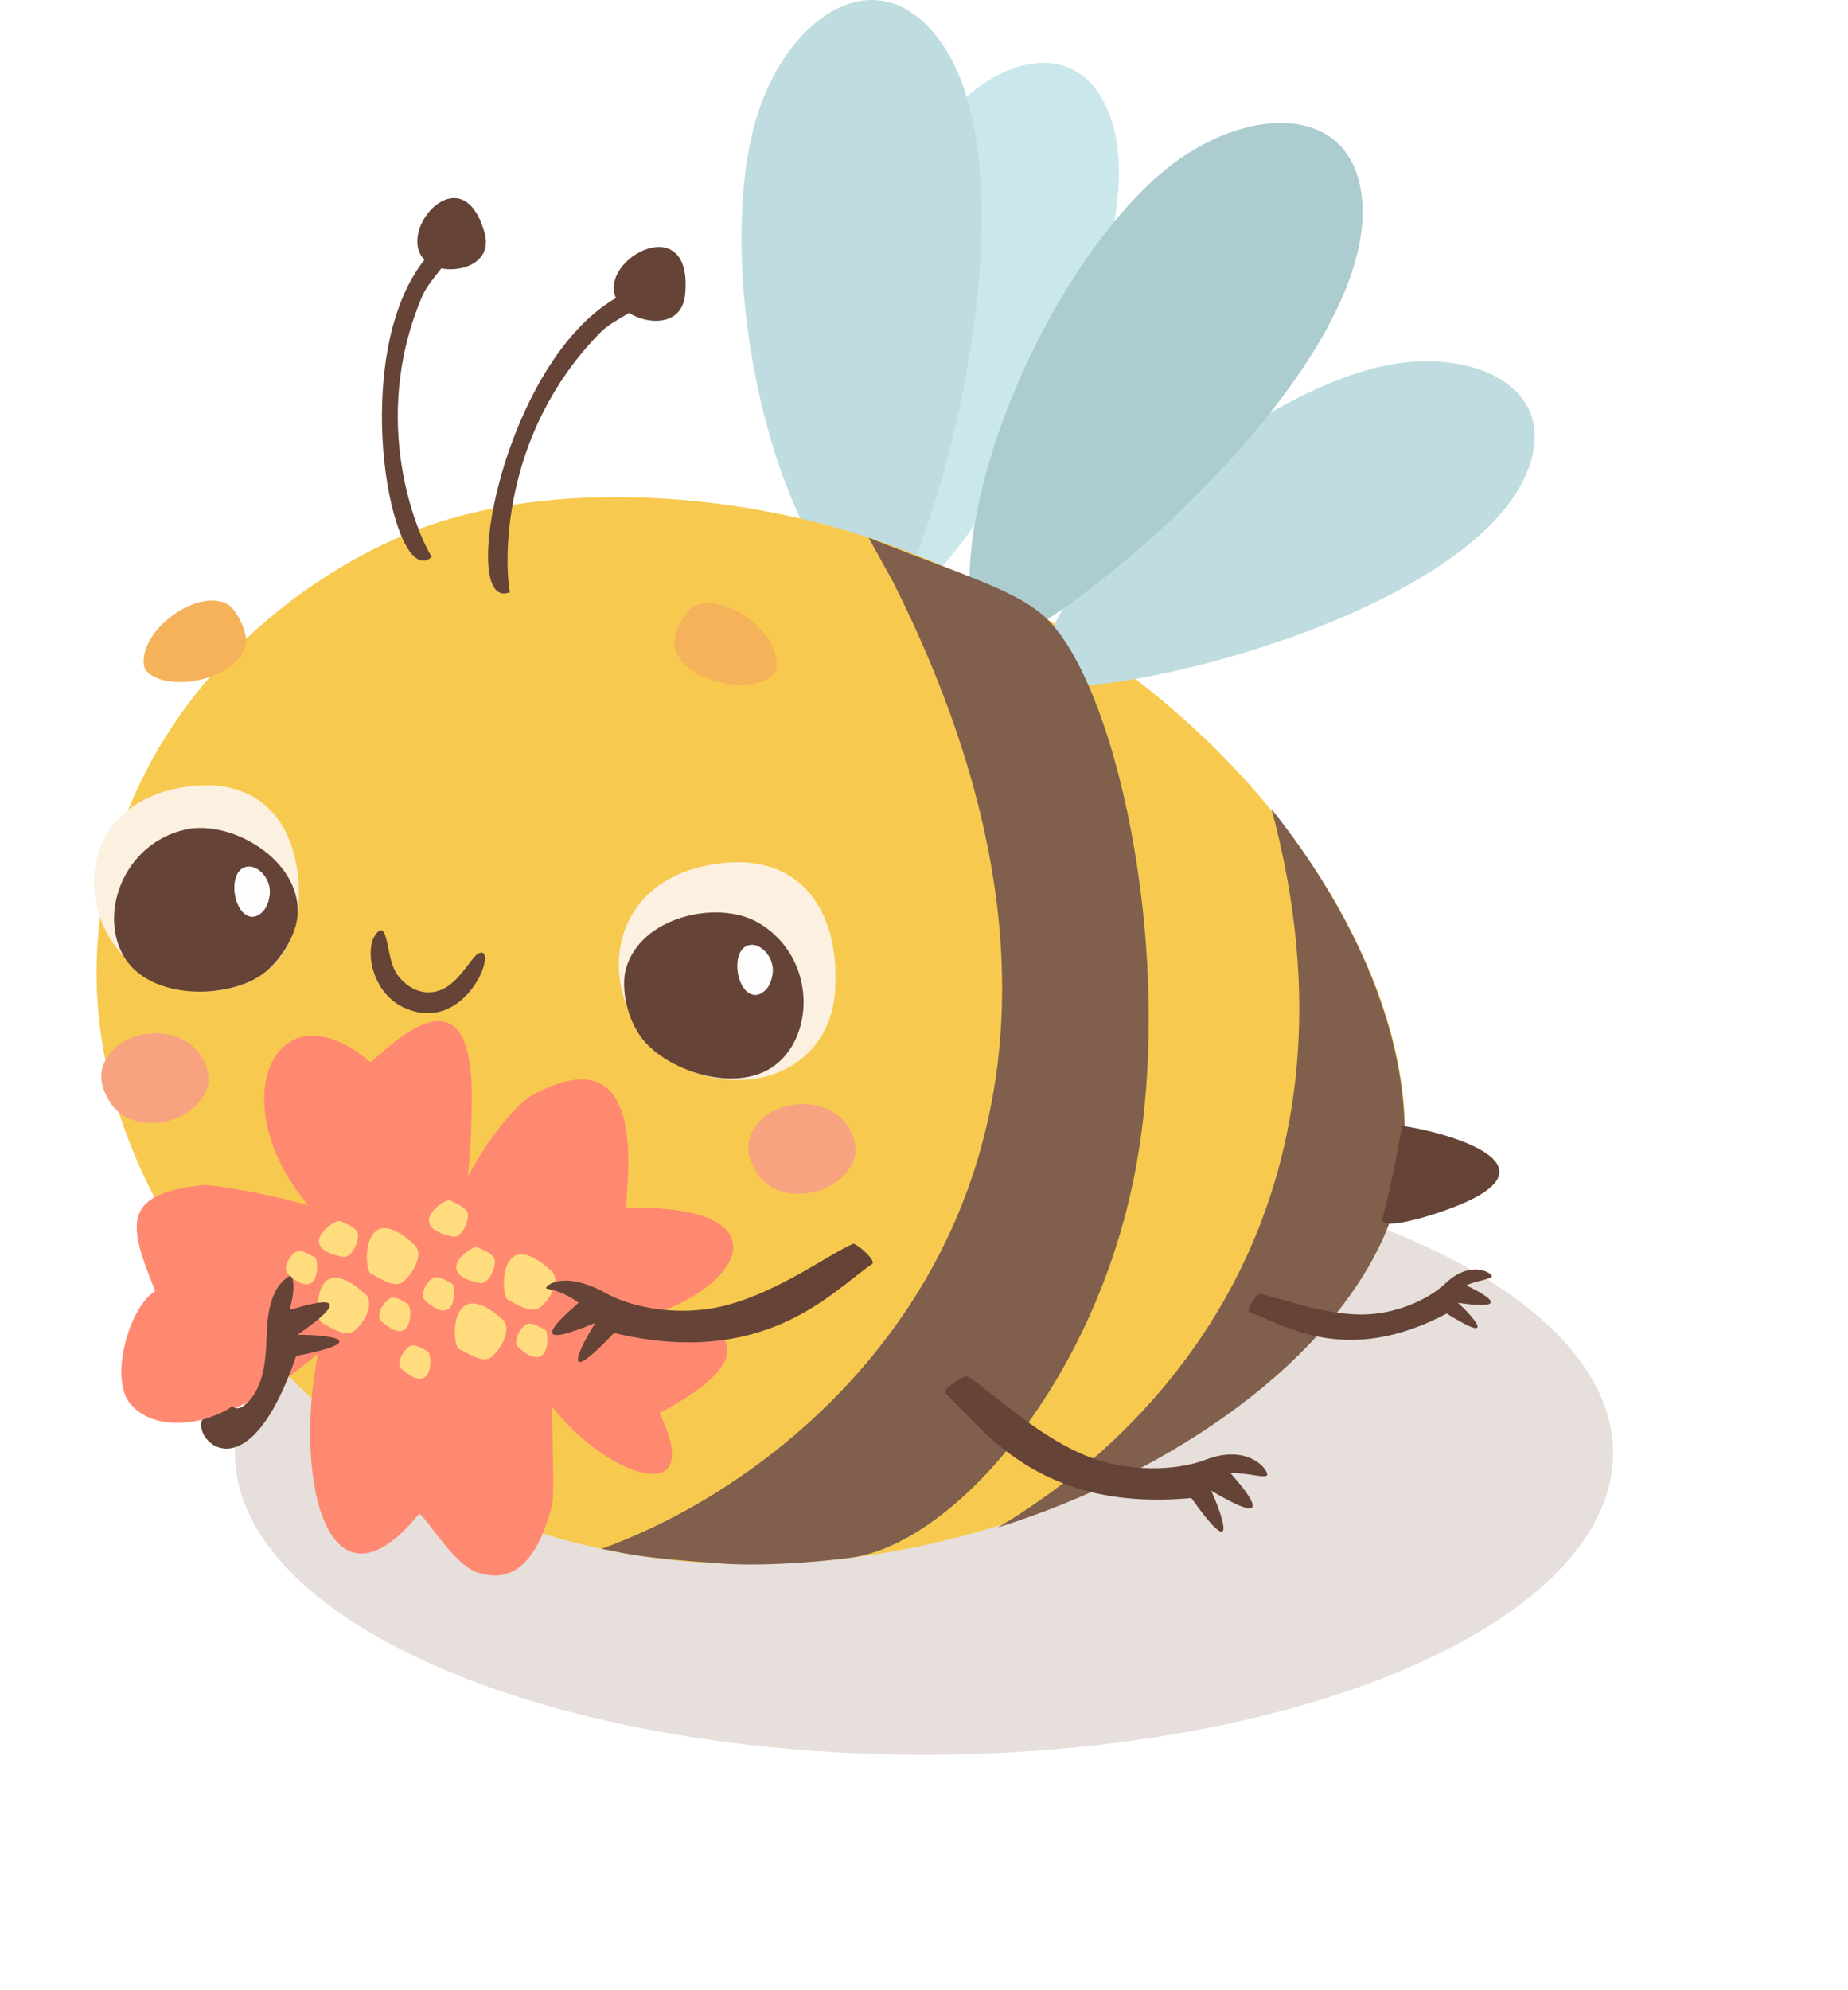 <?xml version="1.0" encoding="UTF-8"?> <svg xmlns="http://www.w3.org/2000/svg" width="236" height="254" viewBox="0 0 236 254" fill="none"><g opacity="0.2" filter="url(#filter0_f_2176_1001)"><ellipse cx="118" cy="185.5" rx="88" ry="38.5" fill="#805F4D"></ellipse></g><path fill-rule="evenodd" clip-rule="evenodd" d="M111.916 71.671C106.609 57.734 109.914 32.211 118.162 18.654C124.44 8.324 136.184 3.732 141.016 13.109C149.088 28.825 129.192 63.153 118.623 74.246C116.541 74.467 114.301 73.721 111.916 71.671Z" fill="#CAE8EB"></path><path fill-rule="evenodd" clip-rule="evenodd" d="M107.26 74.612C97.025 61.708 91.987 33.705 96.151 16.684C99.314 3.716 110.169 -5.04 118.368 3.224C132.132 17.081 122.627 59.88 115.19 75.088C113.077 76.026 110.455 75.979 107.26 74.612Z" fill="#BFDDE0"></path><path fill-rule="evenodd" clip-rule="evenodd" d="M40.37 179.056C84.932 220.407 161.914 192.437 176.933 157.379C188.041 131.426 161.309 85.608 111.234 68.731C93.37 62.724 68.388 60.722 50.525 68.763C13.893 85.259 -8.356 133.842 40.37 179.056Z" fill="#F7CA4F"></path><path fill-rule="evenodd" clip-rule="evenodd" d="M90.526 110.432C74.936 113.389 76.287 131.681 88.031 136.623C96.12 140.041 106.052 136.448 106.657 126.325C107.276 115.869 101.826 108.271 90.526 110.432Z" fill="#FCF0E0"></path><path fill-rule="evenodd" clip-rule="evenodd" d="M22.873 100.579C8.14 103.377 9.412 120.667 20.505 125.34C28.164 128.566 37.557 125.165 38.129 115.598C38.701 105.728 33.553 98.546 22.873 100.579Z" fill="#FCF0E0"></path><path fill-rule="evenodd" clip-rule="evenodd" d="M23.635 105.904C15.784 107.716 12.59 116.583 15.801 122.066C19.058 127.66 28.832 127.549 33.298 124.513C36.11 122.59 37.891 118.999 38.017 116.727C38.382 109.67 29.42 104.569 23.635 105.904Z" fill="#654337"></path><path fill-rule="evenodd" clip-rule="evenodd" d="M109.262 146.509C108.467 139.882 99.409 139.342 96.374 143.918C95.325 145.491 95.372 147.017 96.071 148.606C96.756 150.18 98.058 151.848 100.569 152.262C105.734 153.151 109.596 149.242 109.262 146.509Z" fill="#F7A37F"></path><path fill-rule="evenodd" clip-rule="evenodd" d="M26.639 137.482C25.843 130.855 16.784 130.299 13.75 134.876C12.7 136.448 12.748 137.974 13.431 139.563C14.13 141.152 15.433 142.806 17.945 143.219C23.11 144.109 26.971 140.2 26.639 137.482Z" fill="#F7A37F"></path><path fill-rule="evenodd" clip-rule="evenodd" d="M61.888 29.748C59.059 19.593 50.492 29.431 54.212 33.164C45.184 44.447 49.126 70.083 53.655 71.513C54.148 71.672 54.641 71.544 55.133 71.083C53.338 68.254 47.107 53.904 53.878 37.916C54.45 36.565 55.388 35.532 56.357 34.261C58.963 34.801 62.921 33.482 61.888 29.748Z" fill="#654337"></path><path fill-rule="evenodd" clip-rule="evenodd" d="M87.491 37.614C88.572 26.569 76.429 32.958 78.655 38.044C65.496 45.688 59.615 72.355 63.509 75.47C63.922 75.804 64.463 75.867 65.115 75.597C64.447 72.148 63.78 55.7 76.525 42.589C77.59 41.477 78.893 40.825 80.34 39.95C82.691 41.477 87.094 41.683 87.491 37.614Z" fill="#654337"></path><path fill-rule="evenodd" clip-rule="evenodd" d="M134.055 81.112C139.839 67.365 159.864 51.187 175.168 47.07C186.848 43.923 198.513 48.723 195.526 58.831C190.535 75.787 152.441 86.897 137.137 87.611C135.468 86.34 134.372 84.243 134.055 81.112Z" fill="#BFDDE0"></path><path fill-rule="evenodd" clip-rule="evenodd" d="M123.868 76.392C122.851 59.958 134.706 34.101 147.833 22.501C157.845 13.648 171.75 12.663 173.769 24.138C177.139 43.367 144.908 73.085 130.113 81.303C127.841 80.873 125.726 79.347 123.868 76.392Z" fill="#ACCCCF"></path><path fill-rule="evenodd" clip-rule="evenodd" d="M114.062 74.309C151.155 148.05 105.528 187.416 76.811 197.714C80.721 198.461 81.721 198.858 92.37 199.605C96.549 199.906 102.937 199.572 108.484 198.873C121.309 197.269 138.6 177.801 144.384 152.325C150.758 124.292 142.923 88.135 133.769 79.078C130.065 75.407 123.169 73.499 110.931 68.636L114.062 74.309Z" fill="#805F4D"></path><path fill-rule="evenodd" clip-rule="evenodd" d="M127.411 194.996C150.614 187.686 170.178 173.271 176.932 157.38C183.13 142.758 177.233 121.844 162.39 103.298C175.279 151.467 150.503 181.329 127.411 194.996Z" fill="#805F4D"></path><path fill-rule="evenodd" clip-rule="evenodd" d="M179.093 143.728C183.622 144.3 201.787 148.844 183.447 154.884C179.093 156.315 176.216 156.649 176.534 155.552C177.79 151.149 179.045 143.728 179.093 143.728Z" fill="#654337"></path><path fill-rule="evenodd" clip-rule="evenodd" d="M95.405 120.063C92.797 120.095 93.1 125.07 95.006 126.229C95.658 126.628 96.23 126.515 96.819 126.102C97.391 125.705 97.835 124.974 98.011 123.799C98.328 121.684 96.612 120.032 95.405 120.063Z" fill="#FEFEFE"></path><path fill-rule="evenodd" clip-rule="evenodd" d="M31.82 110.608C29.198 110.656 29.515 115.615 31.423 116.79C32.075 117.187 32.647 117.076 33.219 116.663C33.806 116.25 34.251 115.535 34.426 114.358C34.744 112.245 33.027 110.593 31.82 110.608Z" fill="#FEFEFE"></path><path fill-rule="evenodd" clip-rule="evenodd" d="M47.966 119.285C49.682 117.028 49.206 122.432 50.778 124.482C52.67 126.946 55.15 127.136 56.961 126.04C58.98 124.816 60.282 122.098 61.109 121.701C63.826 120.413 59.663 132.222 51.669 128.662C47.473 126.802 46.521 121.208 47.966 119.285Z" fill="#654337"></path><path fill-rule="evenodd" clip-rule="evenodd" d="M96.85 117.792C103.795 121.843 104.208 131.268 99.504 135.543C94.721 139.897 85.44 136.894 82.072 132.666C79.957 129.996 79.337 126.023 79.894 123.83C81.642 116.98 91.718 114.787 96.85 117.792Z" fill="#654337"></path><path fill-rule="evenodd" clip-rule="evenodd" d="M96.04 120.604C93.434 120.652 93.752 125.609 95.644 126.77C96.295 127.167 96.882 127.056 97.454 126.643C98.028 126.246 98.488 125.53 98.663 124.338C98.965 122.241 97.248 120.588 96.04 120.604Z" fill="#FEFEFE"></path><path fill-rule="evenodd" clip-rule="evenodd" d="M39.401 153.899C28.053 140.501 35.348 125.292 47.283 135.59C48.665 134.859 60.727 121.256 60.234 141.01C60.251 141.709 60.186 145.825 59.758 150.163C62.126 145.666 65.654 141.2 67.878 139.849C83.723 131.188 79.671 152.596 80.021 154.201C98.996 153.74 95.706 162.956 84.947 167.216C92.989 169.076 98.122 173.018 84.233 180.375C90.334 192.993 77.303 188.448 70.486 179.532C70.644 185.858 70.707 191.197 70.565 191.801C68.022 202.418 63.128 201.401 60.998 200.749C57.787 199.637 54.45 193.597 53.513 193.248C42.117 207.264 37.413 189.529 40.576 172.857C27.957 183.33 19.837 183.044 16.563 179.119C13.988 175.893 16.467 166.85 19.82 164.816C16.325 156.156 15.467 152.389 26.098 151.26C26.798 151.245 33.805 152.197 39.401 153.899Z" fill="#FF8970"></path><path fill-rule="evenodd" clip-rule="evenodd" d="M68.864 166.946C70.152 166.088 71.693 163.434 70.406 162.226C63.636 156.06 63.89 165.405 64.844 165.913C65.861 166.437 67.753 167.708 68.864 166.946ZM52.242 171.92C51.463 172.429 50.525 174.066 51.288 174.749C55.403 178.436 55.229 172.857 54.641 172.525C54.037 172.174 52.829 171.412 52.242 171.92ZM59.775 155.026C59.775 156.139 58.916 158.11 57.804 157.855C51.542 156.569 56.866 152.882 57.47 153.231C58.232 153.661 59.694 154.168 59.775 155.026ZM49.667 165.833C48.888 166.343 47.951 167.98 48.713 168.662C52.829 172.35 52.67 166.771 52.066 166.437C51.463 166.088 50.35 165.309 49.667 165.833ZM37.747 159.826C36.968 160.336 36.031 161.972 36.793 162.655C40.91 166.437 40.752 160.78 40.226 160.509C39.543 160.175 38.43 159.397 37.747 159.826ZM45.725 157.68C45.725 158.714 44.867 160.685 43.738 160.43C37.493 159.223 42.8 155.536 43.485 155.885C44.168 156.235 45.725 156.743 45.725 157.68ZM45.122 169.95C46.408 169.092 47.951 166.343 46.663 165.23C39.893 158.968 40.147 168.408 41.084 168.838C42.197 169.425 44.009 170.713 45.122 169.95ZM51.383 163.689C52.67 162.75 54.212 160.081 52.925 158.889C46.154 152.707 46.408 162.067 47.346 162.576C48.379 163.084 50.254 164.451 51.383 163.689ZM67.148 169.092C66.385 169.6 65.431 171.237 66.21 171.999C70.327 175.686 70.152 170.03 69.643 169.775C68.96 169.425 67.832 168.662 67.148 169.092ZM55.229 163.18C54.465 163.689 53.513 165.309 54.292 166.009C58.407 169.775 58.232 164.117 57.724 163.863C57.04 163.514 55.929 162.75 55.229 163.18ZM63.207 161.033C63.207 162.067 62.349 164.021 61.236 163.768C55.071 162.576 60.299 158.889 60.982 159.223C61.665 159.572 63.207 160.081 63.207 161.033ZM62.698 173.287C63.89 172.35 65.431 169.696 64.239 168.487C57.374 162.321 57.629 171.667 58.583 172.174C59.694 172.684 61.585 174.066 62.698 173.287Z" fill="#FFDD7F"></path><path fill-rule="evenodd" clip-rule="evenodd" d="M25.828 181.234C26.686 180.979 28.816 180.28 29.626 179.501C30.39 180.2 31.264 179.39 31.693 178.96C34.092 176.465 33.95 172.222 34.108 169.441C34.395 164.562 36.238 163.403 36.825 162.973C37.445 162.528 37.827 164.261 36.985 167.216C36.969 167.28 47.87 163.529 37.986 170.395C41.657 170.347 48.031 171.078 37.827 173.097C31.597 191.294 24.556 183.729 25.828 181.234Z" fill="#654337"></path><path fill-rule="evenodd" clip-rule="evenodd" d="M108.961 158.778C106.132 159.922 99.649 164.8 92.846 166.596C86.935 168.186 80.722 166.962 77.32 165.054C72.616 162.432 70.105 163.752 69.787 164.307C69.501 164.785 70.82 164.148 73.903 166.295C73.967 166.326 64.956 173.51 76.049 168.853C74.061 171.92 71.265 177.689 78.417 170.155C97.709 174.78 106.228 164.864 111.362 161.367C112.028 160.922 109.264 158.651 108.961 158.778Z" fill="#654337"></path><path fill-rule="evenodd" clip-rule="evenodd" d="M123.502 175.671C126.14 177.196 131.877 182.933 138.345 185.683C143.987 188.082 150.312 187.733 153.936 186.351C159.292 184.284 161.897 187.495 161.835 188.257C161.803 188.83 159.02 187.923 157.145 188.051C157.083 188.051 164.981 196.442 154.667 190.276C156.208 193.597 158.162 199.699 152.14 191.229C132.386 193.089 125.346 182.075 120.753 177.895C120.164 177.355 123.231 175.512 123.502 175.671Z" fill="#654337"></path><path fill-rule="evenodd" clip-rule="evenodd" d="M160.802 165.182C163.042 165.484 168.573 167.773 173.77 167.804C178.284 167.835 182.51 165.818 184.592 163.831C187.659 160.907 190.346 162.353 190.521 162.893C190.647 163.29 188.502 163.465 187.262 164.085C187.214 164.1 195.002 167.581 186.198 166.309C188.2 168.138 191.267 171.746 184.752 167.677C171.799 174.542 163.869 169.028 159.562 167.486C158.99 167.28 160.564 165.15 160.802 165.182Z" fill="#654337"></path><path fill-rule="evenodd" clip-rule="evenodd" d="M18.375 84.91C17.817 80.397 25.192 75.073 29.006 77.107C30.324 77.806 31.74 81.08 31.389 82.32C31.057 83.544 30.134 84.989 27.846 86.006C23.079 88.121 18.596 86.753 18.375 84.91Z" fill="#F5B25A"></path><path fill-rule="evenodd" clip-rule="evenodd" d="M99.155 85.243C99.727 80.746 92.353 75.407 88.523 77.455C87.204 78.155 85.805 81.429 86.139 82.652C86.473 83.877 87.394 85.339 89.699 86.356C94.451 88.469 98.932 87.103 99.155 85.243Z" fill="#F5B25A"></path><defs><filter id="filter0_f_2176_1001" x="0" y="117" width="236" height="137" filterUnits="userSpaceOnUse" color-interpolation-filters="sRGB"><feFlood flood-opacity="0" result="BackgroundImageFix"></feFlood><feBlend mode="normal" in="SourceGraphic" in2="BackgroundImageFix" result="shape"></feBlend><feGaussianBlur stdDeviation="15" result="effect1_foregroundBlur_2176_1001"></feGaussianBlur></filter></defs></svg> 